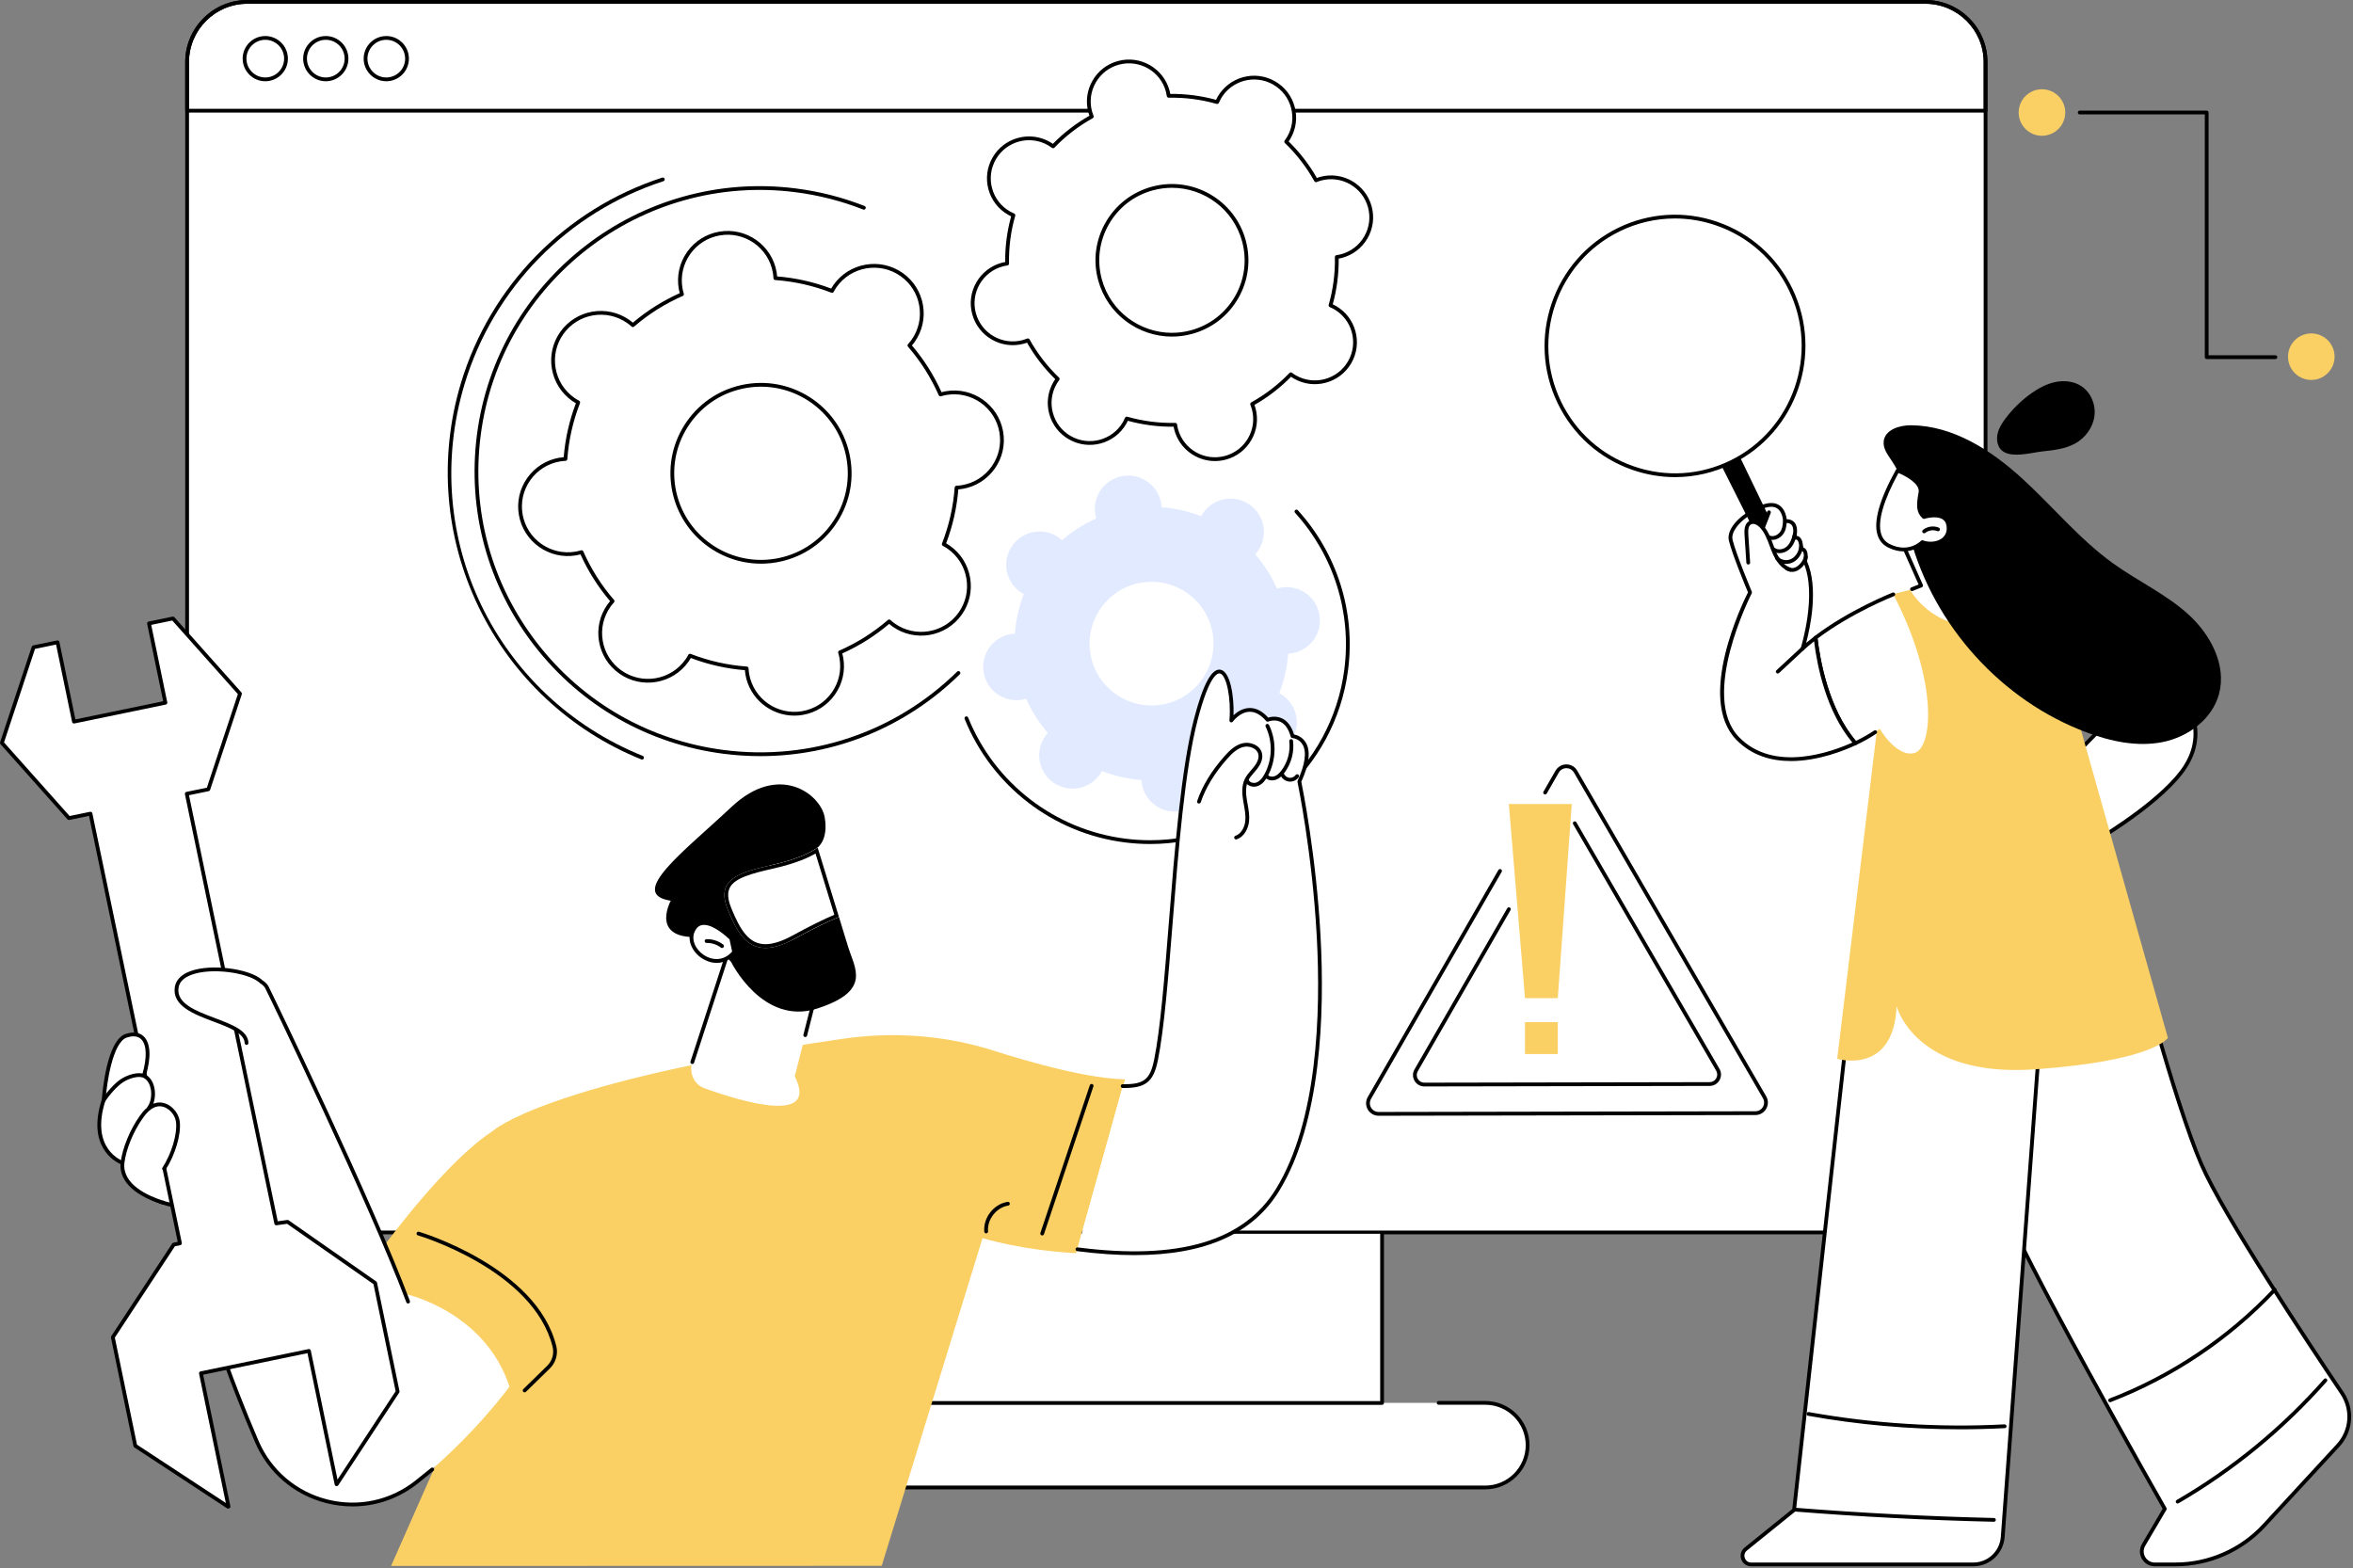 <svg width="1247" height="831" viewBox="0 0 1247 831" fill="none" xmlns="http://www.w3.org/2000/svg">
<rect x="0" y="0" width="1247" height="831" fill="#808080" stroke="none"/>
<g clip-path="url(#clip0_9674_175)">
<path d="M1020.37 1H131.067C113.446 1 99.162 15.284 99.162 32.905V621.27C99.162 638.891 113.446 653.175 131.067 653.175H1020.37C1037.99 653.175 1052.27 638.891 1052.27 621.27V32.905C1052.27 15.284 1037.99 1 1020.37 1Z" fill="white"/>
<path d="M1020.37 654.175H131.067C112.923 654.175 98.162 639.414 98.162 621.27V32.905C98.162 14.761 112.923 0 131.067 0H1020.37C1038.51 0 1053.27 14.761 1053.27 32.905V621.271C1053.27 639.415 1038.51 654.176 1020.37 654.176V654.175ZM131.067 2C114.026 2 100.162 15.864 100.162 32.905V621.271C100.162 638.312 114.026 652.176 131.067 652.176H1020.37C1037.41 652.176 1051.27 638.312 1051.27 621.271V32.905C1051.27 15.864 1037.41 2 1020.37 2H131.067Z" fill="black"/>
<path d="M1052.27 59.65H99.162C98.61 59.65 98.162 59.202 98.162 58.65V32.891C98.162 14.755 112.929 0 131.08 0H1020.35C1038.5 0 1053.27 14.755 1053.27 32.892V58.651C1053.27 59.203 1052.82 59.65 1052.27 59.65ZM100.162 57.65H1051.27V32.891C1051.27 15.857 1037.4 1.999 1020.35 1.999H131.08C114.032 1.999 100.162 15.857 100.162 32.891V57.65Z" fill="black"/>
<path d="M140.587 43.054C133.977 43.054 128.6 37.68 128.6 31.075C128.6 24.47 133.977 19.096 140.587 19.096C147.197 19.096 152.575 24.469 152.575 31.075C152.575 37.681 147.197 43.054 140.587 43.054ZM140.587 21.097C135.08 21.097 130.6 25.573 130.6 31.076C130.6 36.579 135.08 41.055 140.587 41.055C146.094 41.055 150.575 36.578 150.575 31.076C150.575 25.574 146.094 21.097 140.587 21.097Z" fill="black"/>
<path d="M172.654 43.054C166.044 43.054 160.666 37.68 160.666 31.075C160.666 24.47 166.044 19.096 172.654 19.096C179.264 19.096 184.642 24.469 184.642 31.075C184.642 37.681 179.264 43.054 172.654 43.054ZM172.654 21.097C167.147 21.097 162.666 25.573 162.666 31.076C162.666 36.579 167.147 41.055 172.654 41.055C178.161 41.055 182.642 36.578 182.642 31.076C182.642 25.574 178.162 21.097 172.654 21.097Z" fill="black"/>
<path d="M204.718 43.054C198.108 43.054 192.73 37.68 192.73 31.075C192.73 24.47 198.108 19.096 204.718 19.096C211.328 19.096 216.706 24.469 216.706 31.075C216.706 37.681 211.328 43.054 204.718 43.054ZM204.718 21.097C199.211 21.097 194.73 25.573 194.73 31.076C194.73 36.579 199.21 41.055 204.718 41.055C210.226 41.055 214.706 36.578 214.706 31.076C214.706 25.574 210.226 21.097 204.718 21.097Z" fill="black"/>
<path d="M787.138 743.484H364.294C351.903 743.484 341.857 753.52 341.857 765.901C341.857 778.282 351.902 788.318 364.294 788.318H787.138C799.529 788.318 809.575 778.281 809.575 765.901C809.575 753.521 799.53 743.484 787.138 743.484Z" fill="white"/>
<path d="M787.139 789.318H364.295C351.372 789.318 340.859 778.813 340.859 765.901C340.859 752.989 351.372 742.484 364.295 742.484H387.03C387.582 742.484 388.03 742.932 388.03 743.484C388.03 744.036 387.582 744.484 387.03 744.484H364.295C352.475 744.484 342.859 754.092 342.859 765.901C342.859 777.71 352.475 787.318 364.295 787.318H787.139C798.959 787.318 808.575 777.71 808.575 765.901C808.575 754.092 798.959 744.484 787.139 744.484H762.43C761.878 744.484 761.43 744.036 761.43 743.484C761.43 742.932 761.878 742.484 762.43 742.484H787.139C800.062 742.484 810.575 752.989 810.575 765.901C810.575 778.813 800.062 789.318 787.139 789.318Z" fill="black"/>
<path d="M732.444 653.867H418.988V743.537H732.444V653.867Z" fill="white"/>
<path d="M732.445 744.538H418.988C418.436 744.538 417.988 744.09 417.988 743.538V653.868C417.988 653.316 418.436 652.868 418.988 652.868C419.54 652.868 419.988 653.316 419.988 653.868V742.538H731.445V653.868C731.445 653.316 731.893 652.868 732.445 652.868C732.997 652.868 733.445 653.316 733.445 653.868V743.538C733.445 744.09 732.997 744.538 732.445 744.538Z" fill="black"/>
<path d="M678.809 311.413C678.091 311.537 677.399 311.714 676.719 311.917C673.777 305.236 669.883 299.136 665.224 293.76C665.7 293.235 666.158 292.687 666.578 292.094C672.208 284.133 670.306 273.124 662.328 267.505C654.35 261.886 643.319 263.784 637.688 271.744C637.268 272.337 636.904 272.951 636.567 273.575C629.931 270.994 622.867 269.376 615.575 268.848C615.539 268.141 615.475 267.43 615.351 266.714C613.691 257.111 604.545 250.669 594.923 252.324C585.301 253.979 578.846 263.106 580.505 272.709C580.629 273.425 580.806 274.116 581.01 274.795C574.316 277.73 568.203 281.615 562.817 286.264C562.291 285.789 561.741 285.332 561.146 284.913C553.168 279.294 542.137 281.192 536.506 289.152C530.875 297.113 532.778 308.122 540.756 313.741C541.351 314.16 541.966 314.523 542.591 314.859C540.005 321.481 538.384 328.531 537.855 335.808C537.146 335.843 536.434 335.908 535.717 336.031C526.095 337.687 519.639 346.813 521.299 356.416C522.959 366.019 532.105 372.461 541.727 370.805C542.445 370.682 543.137 370.504 543.817 370.301C546.758 376.981 550.652 383.082 555.312 388.458C554.836 388.983 554.378 389.531 553.958 390.124C548.328 398.085 550.23 409.094 558.208 414.713C566.186 420.332 577.217 418.434 582.848 410.474C583.268 409.881 583.632 409.267 583.969 408.643C590.605 411.224 597.668 412.842 604.961 413.37C604.997 414.078 605.061 414.788 605.185 415.504C606.845 425.107 615.991 431.549 625.613 429.893C635.235 428.237 641.691 419.111 640.031 409.508C639.907 408.792 639.73 408.101 639.526 407.422C646.22 404.487 652.333 400.602 657.719 395.953C658.245 396.428 658.795 396.885 659.39 397.304C667.368 402.923 678.399 401.025 684.03 393.065C689.66 385.104 687.758 374.095 679.78 368.476C679.185 368.057 678.57 367.694 677.945 367.358C680.532 360.736 682.152 353.687 682.681 346.409C683.39 346.374 684.102 346.309 684.819 346.186C694.441 344.53 700.897 335.404 699.237 325.801C697.577 316.198 688.431 309.756 678.809 311.412V311.413ZM615.85 373.399C597.981 376.474 580.995 364.51 577.913 346.677C574.831 328.844 586.819 311.895 604.688 308.821C622.557 305.747 639.543 317.711 642.625 335.543C645.707 353.376 633.719 370.325 615.85 373.399Z" fill="#E2EAFF"/>
<path d="M699.88 94.712C699.034 94.94 698.224 95.23 697.433 95.55C693.161 87.875 687.812 81.002 681.627 75.082C682.139 74.399 682.626 73.692 683.062 72.934C688.916 62.767 685.403 49.79 675.216 43.95C665.029 38.11 652.025 41.617 646.171 51.784C645.735 52.542 645.366 53.318 645.033 54.103C636.794 51.753 628.15 50.604 619.353 50.787C619.231 49.943 619.074 49.099 618.845 48.255C615.781 36.936 604.102 30.24 592.759 33.3C581.416 36.36 574.705 48.016 577.769 59.335C577.997 60.179 578.288 60.987 578.608 61.778C570.916 66.043 564.028 71.381 558.096 77.553C557.412 77.043 556.702 76.557 555.943 76.122C545.756 70.282 532.752 73.789 526.897 83.956C521.043 94.123 524.556 107.1 534.743 112.94C535.502 113.375 536.28 113.742 537.067 114.074C534.711 122.297 533.558 130.924 533.739 139.702C532.894 139.824 532.048 139.98 531.202 140.209C519.859 143.268 513.148 154.925 516.212 166.244C519.276 177.563 530.955 184.259 542.298 181.199C543.144 180.971 543.954 180.681 544.745 180.361C549.017 188.036 554.365 194.91 560.551 200.828C560.039 201.511 559.552 202.219 559.116 202.976C553.262 213.143 556.775 226.12 566.962 231.961C577.149 237.801 590.153 234.294 596.008 224.127C596.444 223.37 596.813 222.593 597.146 221.808C605.385 224.158 614.029 225.307 622.826 225.124C622.948 225.968 623.105 226.812 623.334 227.656C626.398 238.975 638.077 245.671 649.42 242.611C660.763 239.551 667.474 227.895 664.41 216.576C664.182 215.732 663.891 214.924 663.571 214.133C671.263 209.868 678.151 204.53 684.083 198.358C684.767 198.868 685.477 199.354 686.236 199.789C696.423 205.629 709.428 202.122 715.282 191.955C721.136 181.788 717.623 168.811 707.436 162.971C706.677 162.536 705.899 162.169 705.112 161.837C707.469 153.614 708.621 144.987 708.44 136.209C709.285 136.087 710.131 135.931 710.977 135.702C722.32 132.643 729.031 120.986 725.967 109.667C722.903 98.348 711.223 91.652 699.88 94.712ZM631.393 176.017C610.328 181.699 588.638 169.264 582.948 148.244C577.258 127.224 589.722 105.577 610.786 99.895C631.851 94.213 653.541 106.648 659.231 127.668C664.921 148.689 652.457 170.335 631.393 176.017Z" fill="white"/>
<path d="M643.873 244.349C634.057 244.349 625.047 237.816 622.367 227.917C622.217 227.364 622.088 226.776 621.974 226.138C613.773 226.228 605.61 225.175 597.708 223.004C597.436 223.591 597.16 224.127 596.873 224.626C590.753 235.254 577.113 238.935 566.463 232.829C561.301 229.869 557.604 225.08 556.054 219.343C554.506 213.613 555.285 207.624 558.248 202.478C558.534 201.982 558.858 201.476 559.23 200.944C553.372 195.226 548.354 188.728 544.297 181.606C543.685 181.832 543.119 182.013 542.557 182.164C530.7 185.364 518.449 178.337 515.245 166.505C513.693 160.772 514.472 154.779 517.436 149.63C520.4 144.481 525.196 140.793 530.94 139.244C531.493 139.094 532.082 138.965 532.724 138.851C532.636 130.662 533.692 122.526 535.868 114.639C535.279 114.368 534.743 114.093 534.244 113.807C529.082 110.848 525.385 106.058 523.835 100.321C522.287 94.591 523.066 88.602 526.029 83.456C532.148 72.829 545.789 69.149 556.439 75.253C556.937 75.539 557.446 75.863 557.979 76.235C563.71 70.388 570.223 65.379 577.36 61.329C577.136 60.722 576.951 60.149 576.801 59.595C575.249 53.863 576.028 47.869 578.992 42.72C581.956 37.572 586.752 33.883 592.496 32.334C604.353 29.134 616.604 36.161 619.808 47.994C619.958 48.547 620.087 49.134 620.2 49.773C628.405 49.693 636.564 50.736 644.466 52.906C644.739 52.317 645.014 51.782 645.3 51.285C651.42 40.657 665.06 36.976 675.71 43.082C680.872 46.042 684.569 50.831 686.119 56.568C687.667 62.298 686.888 68.287 683.925 73.433C683.639 73.929 683.315 74.435 682.943 74.967C688.802 80.686 693.82 87.185 697.876 94.305C698.486 94.081 699.061 93.896 699.616 93.746C711.471 90.546 723.725 97.572 726.928 109.406C728.48 115.138 727.702 121.132 724.737 126.281C721.773 131.429 716.977 135.118 711.233 136.667C710.678 136.817 710.089 136.946 709.449 137.06C709.537 145.252 708.481 153.388 706.305 161.272C706.894 161.543 707.431 161.818 707.928 162.104C713.091 165.064 716.787 169.853 718.337 175.59C719.885 181.32 719.106 187.309 716.143 192.455C710.023 203.083 696.382 206.761 685.733 200.658C685.235 200.372 684.727 200.048 684.193 199.676C678.462 205.523 671.949 210.532 664.812 214.582C665.036 215.188 665.22 215.761 665.371 216.315C666.923 222.048 666.144 228.041 663.18 233.19C660.216 238.339 655.42 242.027 649.676 243.577C647.738 244.1 645.788 244.349 643.87 244.349H643.873ZM622.826 224.124C623.322 224.124 623.744 224.488 623.815 224.981C623.946 225.887 624.104 226.677 624.298 227.394C627.213 238.164 638.367 244.557 649.159 241.645C654.387 240.235 658.752 236.877 661.451 232.191C664.149 227.505 664.857 222.052 663.445 216.836C663.25 216.116 662.988 215.355 662.644 214.508C662.454 214.04 662.644 213.503 663.086 213.257C670.601 209.091 677.423 203.844 683.362 197.663C683.712 197.299 684.277 197.253 684.681 197.555C685.417 198.104 686.088 198.551 686.733 198.92C696.426 204.478 708.845 201.128 714.415 191.454C717.111 186.772 717.82 181.322 716.412 176.109C715.001 170.888 711.637 166.53 706.939 163.837C706.294 163.467 705.568 163.113 704.723 162.756C704.257 162.559 704.012 162.045 704.151 161.559C706.511 153.327 707.618 144.805 707.44 136.227C707.43 135.722 707.797 135.288 708.297 135.217C709.205 135.086 709.997 134.929 710.716 134.735C715.944 133.325 720.31 129.967 723.008 125.281C725.706 120.596 726.414 115.142 725.002 109.927C722.087 99.157 710.936 92.767 700.141 95.676C699.421 95.871 698.658 96.132 697.808 96.476C697.34 96.665 696.806 96.476 696.56 96.035C692.386 88.538 687.13 81.731 680.937 75.804C680.571 75.454 680.525 74.887 680.828 74.482C681.379 73.747 681.827 73.077 682.197 72.435C684.893 67.753 685.602 62.303 684.194 57.09C682.783 51.869 679.419 47.511 674.721 44.818C665.027 39.26 652.609 42.61 647.039 52.283C646.668 52.927 646.314 53.65 645.955 54.494C645.757 54.957 645.247 55.205 644.76 55.064C636.51 52.711 627.978 51.609 619.375 51.787C618.892 51.771 618.436 51.43 618.365 50.93C618.234 50.023 618.076 49.233 617.882 48.517C614.967 37.747 603.818 31.356 593.021 34.265C587.793 35.675 583.428 39.033 580.729 43.719C578.031 48.405 577.323 53.858 578.735 59.073C578.93 59.792 579.192 60.553 579.536 61.4C579.726 61.869 579.536 62.406 579.094 62.651C571.579 66.818 564.757 72.065 558.818 78.245C558.468 78.609 557.904 78.655 557.499 78.353C556.765 77.805 556.094 77.359 555.447 76.988C545.753 71.43 533.335 74.78 527.765 84.454C525.069 89.136 524.36 94.586 525.769 99.8C527.18 105.02 530.544 109.379 535.242 112.072C535.888 112.443 536.613 112.796 537.457 113.152C537.923 113.349 538.169 113.862 538.03 114.349C535.67 122.584 534.563 131.107 534.741 139.681C534.751 140.186 534.383 140.62 533.883 140.691C532.959 140.824 532.19 140.977 531.464 141.173C526.235 142.583 521.87 145.941 519.172 150.627C516.474 155.312 515.766 160.765 517.178 165.981C520.093 176.75 531.245 183.144 542.039 180.232C542.764 180.036 543.505 179.782 544.373 179.433C544.84 179.244 545.375 179.433 545.621 179.874C549.796 187.373 555.052 194.18 561.244 200.105C561.61 200.455 561.656 201.022 561.353 201.427C560.802 202.162 560.354 202.832 559.984 203.474C557.288 208.156 556.579 213.606 557.987 218.819C559.398 224.04 562.762 228.398 567.46 231.092C577.153 236.649 589.571 233.3 595.142 223.626C595.515 222.979 595.87 222.255 596.226 221.416C596.424 220.952 596.937 220.705 597.421 220.845C605.671 223.199 614.222 224.303 622.806 224.123H622.827L622.826 224.124ZM621.093 178.387C603.241 178.387 586.855 166.506 581.982 148.504C579.16 138.079 580.575 127.181 585.967 117.818C591.358 108.455 600.08 101.747 610.526 98.929C632.088 93.113 654.371 105.887 660.196 127.406C663.018 137.831 661.603 148.729 656.211 158.093C650.82 167.456 642.098 174.164 631.652 176.982C628.128 177.933 624.581 178.387 621.093 178.387ZM621.085 99.524C617.767 99.524 614.399 99.955 611.045 100.859C601.115 103.538 592.824 109.914 587.699 118.815C582.574 127.715 581.229 138.073 583.911 147.981C588.542 165.09 604.123 176.384 621.091 176.386C624.409 176.386 627.777 175.955 631.13 175.051C641.06 172.372 649.351 165.996 654.476 157.095C659.601 148.195 660.946 137.837 658.264 127.929C653.633 110.82 638.052 99.525 621.084 99.525L621.085 99.524Z" fill="black"/>
<path d="M501.397 208.331C500.37 208.508 499.379 208.762 498.406 209.053C494.196 199.492 488.623 190.761 481.955 183.068C482.637 182.316 483.292 181.532 483.893 180.683C491.951 169.29 489.228 153.534 477.81 145.492C466.393 137.45 450.604 140.166 442.546 151.559C441.945 152.408 441.423 153.287 440.942 154.179C431.445 150.485 421.336 148.17 410.898 147.414C410.847 146.401 410.754 145.384 410.577 144.359C408.202 130.616 395.112 121.396 381.341 123.765C367.57 126.134 358.331 139.196 360.707 152.939C360.884 153.963 361.138 154.953 361.43 155.924C351.849 160.124 343.101 165.684 335.393 172.338C334.64 171.658 333.853 171.004 333.002 170.405C321.584 162.363 305.796 165.079 297.738 176.472C289.68 187.865 292.403 203.621 303.821 211.663C304.672 212.262 305.552 212.782 306.447 213.263C302.746 222.74 300.426 232.829 299.669 243.245C298.655 243.296 297.636 243.388 296.608 243.565C282.837 245.934 273.598 258.996 275.974 272.739C278.349 286.482 291.439 295.702 305.21 293.333C306.237 293.156 307.229 292.902 308.201 292.611C312.411 302.172 317.983 310.903 324.653 318.596C323.971 319.348 323.316 320.132 322.715 320.981C314.657 332.374 317.38 348.13 328.798 356.172C340.215 364.214 356.004 361.498 364.062 350.105C364.663 349.256 365.185 348.377 365.666 347.485C375.163 351.179 385.272 353.494 395.71 354.25C395.761 355.263 395.854 356.28 396.031 357.305C398.406 371.048 411.496 380.268 425.267 377.899C439.038 375.53 448.277 362.468 445.901 348.725C445.724 347.701 445.47 346.711 445.178 345.74C454.759 341.54 463.507 335.98 471.215 329.326C471.968 330.006 472.755 330.66 473.606 331.259C485.023 339.301 500.811 336.585 508.87 325.192C516.928 313.799 514.205 298.043 502.787 290.001C501.936 289.402 501.055 288.882 500.161 288.401C503.863 278.924 506.182 268.835 506.939 258.419C507.953 258.368 508.972 258.276 509.999 258.099C523.77 255.73 533.009 242.668 530.633 228.925C528.258 215.182 515.168 205.962 501.397 208.331ZM411.291 297.044C385.717 301.444 361.408 284.322 356.997 258.8C352.586 233.278 369.743 209.021 395.317 204.621C420.891 200.221 445.2 217.343 449.611 242.865C454.022 268.387 436.866 292.644 411.291 297.044Z" fill="white"/>
<path d="M420.954 379.268C408.395 379.269 397.251 370.238 395.046 357.475C394.923 356.763 394.831 356.006 394.767 355.181C384.943 354.387 375.314 352.219 366.119 348.73C365.709 349.444 365.3 350.088 364.88 350.683C356.516 362.507 340.071 365.337 328.224 356.99C322.48 352.945 318.66 346.908 317.468 339.994C316.277 333.087 317.851 326.13 321.901 320.404C322.319 319.813 322.79 319.214 323.329 318.588C316.955 311.111 311.683 302.783 307.643 293.812C306.84 294.03 306.095 294.197 305.382 294.319C291.093 296.777 277.456 287.174 274.991 272.91C273.797 265.999 275.37 259.039 279.422 253.31C283.474 247.582 289.518 243.771 296.441 242.58C297.164 242.456 297.91 242.365 298.741 242.302C299.535 232.503 301.707 222.896 305.202 213.717C304.482 213.305 303.837 212.898 303.247 212.482C297.503 208.437 293.683 202.401 292.491 195.486C291.3 188.579 292.874 181.622 296.924 175.896C305.287 164.072 321.73 161.242 333.579 169.589C334.172 170.006 334.774 170.477 335.403 171.015C342.897 164.654 351.242 159.393 360.23 155.363C360.013 154.566 359.846 153.822 359.723 153.11C358.529 146.199 360.102 139.239 364.154 133.51C368.205 127.782 374.249 123.971 381.173 122.781C395.469 120.319 409.098 129.926 411.564 144.19C411.687 144.902 411.779 145.658 411.843 146.484C421.667 147.278 431.296 149.446 440.491 152.936C440.904 152.218 441.312 151.574 441.73 150.982C450.093 139.158 466.538 136.328 478.386 144.675C484.13 148.721 487.95 154.757 489.142 161.671C490.333 168.578 488.759 175.535 484.709 181.261C484.29 181.853 483.819 182.452 483.282 183.077C489.657 190.558 494.928 198.885 498.967 207.853C499.767 207.636 500.512 207.469 501.228 207.346C515.525 204.88 529.154 214.491 531.619 228.755C532.813 235.665 531.24 242.626 527.188 248.355C523.137 254.083 517.093 257.894 510.169 259.085C509.456 259.208 508.698 259.299 507.87 259.363C507.075 269.164 504.903 278.773 501.408 287.948C502.128 288.36 502.773 288.767 503.364 289.183C509.108 293.229 512.928 299.265 514.12 306.179C515.311 313.086 513.737 320.043 509.687 325.769C501.324 337.593 484.879 340.421 473.031 332.076C472.438 331.659 471.837 331.188 471.207 330.649C463.714 337.009 455.37 342.27 446.38 346.301C446.597 347.098 446.764 347.842 446.887 348.554C448.081 355.465 446.508 362.425 442.456 368.154C438.405 373.882 432.361 377.693 425.437 378.883C423.932 379.142 422.433 379.267 420.955 379.267L420.954 379.268ZM365.666 346.485C365.787 346.485 365.909 346.507 366.028 346.553C375.553 350.259 385.564 352.513 395.781 353.253C396.285 353.29 396.682 353.696 396.707 354.2C396.762 355.297 396.863 356.257 397.015 357.135C399.293 370.313 411.887 379.183 425.096 376.913C431.493 375.812 437.078 372.291 440.821 366.999C444.564 361.707 446.017 355.277 444.914 348.895C444.762 348.015 444.534 347.077 444.219 346.028C444.074 345.544 444.312 345.027 444.775 344.824C454.153 340.712 462.829 335.243 470.56 328.569C470.941 328.239 471.509 328.245 471.883 328.584C472.698 329.32 473.449 329.928 474.179 330.442C485.13 338.154 500.323 335.54 508.051 324.614C511.792 319.325 513.246 312.899 512.146 306.519C511.044 300.132 507.516 294.556 502.209 290.818C501.48 290.305 500.655 289.803 499.685 289.282C499.24 289.043 499.042 288.509 499.227 288.037C502.94 278.531 505.199 268.542 505.939 258.347C505.976 257.843 506.382 257.446 506.886 257.421C508.002 257.365 508.936 257.268 509.827 257.114C516.225 256.013 521.809 252.492 525.552 247.2C529.295 241.908 530.749 235.479 529.645 229.096C527.368 215.918 514.769 207.048 501.563 209.317C500.681 209.469 499.741 209.696 498.69 210.011C498.205 210.153 497.691 209.918 497.488 209.456C493.368 200.1 487.886 191.442 481.195 183.723C480.864 183.341 480.87 182.771 481.211 182.396C481.946 181.586 482.555 180.837 483.072 180.106C486.813 174.817 488.267 168.391 487.167 162.011C486.066 155.624 482.537 150.048 477.231 146.31C466.281 138.598 451.087 141.212 443.359 152.137C442.844 152.865 442.34 153.689 441.818 154.655C441.579 155.098 441.048 155.295 440.575 155.112C431.05 151.406 421.039 149.152 410.822 148.412C410.318 148.375 409.921 147.969 409.896 147.465C409.841 146.368 409.74 145.408 409.588 144.531C407.31 131.353 394.71 122.482 381.507 124.752C375.11 125.853 369.525 129.373 365.782 134.665C362.039 139.957 360.585 146.387 361.689 152.77C361.841 153.649 362.069 154.587 362.384 155.638C362.529 156.122 362.291 156.639 361.828 156.842C352.451 160.953 343.776 166.422 336.043 173.097C335.661 173.426 335.093 173.421 334.72 173.082C333.906 172.347 333.155 171.74 332.423 171.225C321.474 163.512 306.278 166.125 298.552 177.052C294.811 182.34 293.357 188.767 294.457 195.147C295.559 201.534 299.087 207.11 304.394 210.848C305.122 211.36 305.947 211.863 306.917 212.384C307.363 212.623 307.559 213.157 307.375 213.629C303.662 223.138 301.403 233.128 300.663 243.319C300.626 243.823 300.22 244.22 299.715 244.245C298.597 244.301 297.663 244.398 296.774 244.551C290.377 245.652 284.792 249.173 281.049 254.465C277.306 259.757 275.852 266.187 276.956 272.57C279.234 285.748 291.83 294.622 305.038 292.349C305.927 292.196 306.84 291.975 307.912 291.655C308.399 291.513 308.911 291.748 309.114 292.21C313.235 301.569 318.716 310.227 325.406 317.942C325.738 318.325 325.731 318.895 325.391 319.27C324.654 320.082 324.045 320.831 323.529 321.56C319.788 326.849 318.334 333.275 319.435 339.655C320.536 346.042 324.065 351.618 329.371 355.356C340.32 363.068 355.515 360.454 363.243 349.529C363.762 348.796 364.265 347.972 364.782 347.012C364.961 346.68 365.305 346.487 365.663 346.487L365.666 346.485ZM403.284 298.73C380.369 298.73 360.036 282.253 356.012 258.969C353.833 246.362 356.704 233.663 364.096 223.212C371.488 212.761 382.515 205.808 395.147 203.635C421.22 199.145 446.098 216.67 450.596 242.694C452.775 255.301 449.904 268 442.512 278.452C435.12 288.903 424.093 295.855 411.461 298.029C408.715 298.502 405.98 298.73 403.284 298.73ZM403.324 204.935C400.737 204.935 398.12 205.154 395.486 205.607C383.381 207.69 372.813 214.353 365.729 224.368C358.646 234.383 355.895 246.55 357.983 258.63C362.294 283.569 386.135 300.357 411.123 296.06C423.228 293.977 433.796 287.314 440.88 277.299C447.964 267.284 450.715 255.116 448.627 243.037C444.771 220.727 425.282 204.936 403.326 204.936L403.324 204.935Z" fill="black"/>
<path d="M402.965 400.729C396.511 400.729 390.015 400.318 383.504 399.486C343.458 394.369 307.802 373.977 283.107 342.065C258.411 310.153 247.63 270.541 252.752 230.527C263.324 147.926 339.177 89.314 421.85 99.882C434.348 101.479 446.574 104.606 458.187 109.177C458.701 109.38 458.954 109.96 458.752 110.474C458.55 110.988 457.969 111.241 457.455 111.038C445.996 106.527 433.931 103.441 421.596 101.865C340.034 91.446 265.168 149.273 254.736 230.781C249.683 270.265 260.32 309.351 284.689 340.84C309.058 372.33 344.242 392.453 383.759 397.502C429.383 403.331 474.401 388.183 507.26 355.939C507.654 355.552 508.287 355.558 508.674 355.953C509.061 356.347 509.055 356.98 508.66 357.367C480.05 385.442 442.344 400.729 402.965 400.729Z" fill="black"/>
<path d="M340.272 402.547C340.148 402.547 340.021 402.523 339.898 402.474C302.1 387.218 271.475 358.536 253.664 321.711C235.741 284.655 232.401 242.525 244.261 203.08C259.762 151.522 299.65 110.791 350.958 94.127C351.485 93.958 352.048 94.245 352.218 94.769C352.388 95.294 352.101 95.858 351.576 96.029C300.89 112.491 261.489 152.725 246.176 203.656C221.897 284.406 262.511 369.082 340.647 400.619C341.159 400.826 341.406 401.409 341.2 401.921C341.043 402.31 340.668 402.547 340.272 402.547Z" fill="black"/>
<path d="M609.517 447.303C605.058 447.303 600.551 447.021 596.014 446.441C558.057 441.592 525.569 416.531 511.229 381.039C511.022 380.527 511.27 379.944 511.782 379.737C512.295 379.531 512.877 379.778 513.084 380.29C527.153 415.112 559.027 439.699 596.268 444.457C600.716 445.025 605.145 445.302 609.516 445.303C660.969 445.307 705.763 407.001 712.458 354.689C716.319 324.523 706.791 294.294 686.318 271.753C685.946 271.344 685.977 270.712 686.386 270.34C686.796 269.969 687.429 270 687.799 270.408C708.667 293.384 718.378 324.195 714.442 354.942C707.618 408.258 661.957 447.301 609.518 447.302L609.517 447.303Z" fill="black"/>
<path d="M930.29 589.945L730.618 590.315C726.289 590.323 723.575 585.641 725.734 581.888L825.249 408.924C827.407 405.174 832.814 405.164 834.985 408.906L935.142 581.5C937.315 585.244 934.62 589.937 930.29 589.945Z" fill="white"/>
<path d="M906.039 574.509L754.869 574.789C750.997 574.796 748.569 570.608 750.5 567.251L825.842 436.302C827.772 432.948 832.609 432.939 834.551 436.286L910.379 566.955C912.323 570.304 909.912 574.501 906.039 574.509Z" fill="white"/>
<path d="M730.608 591.315C728.217 591.315 726.075 590.082 724.876 588.013C723.676 585.943 723.672 583.469 724.865 581.395L794.094 461.07C794.37 460.591 794.981 460.427 795.459 460.702C795.938 460.977 796.103 461.589 795.827 462.067L726.598 582.392C725.765 583.839 725.768 585.566 726.606 587.01C727.443 588.453 728.939 589.315 730.607 589.315H730.616L930.288 588.945C931.961 588.942 933.458 588.074 934.291 586.625C935.123 585.178 935.119 583.452 934.281 582.008L834.124 409.414C833.287 407.972 831.792 407.111 830.123 407.111H830.114C828.442 407.114 826.946 407.98 826.112 409.428L819.717 420.544C819.443 421.023 818.832 421.188 818.352 420.912C817.873 420.637 817.708 420.025 817.984 419.547L824.379 408.431C825.573 406.356 827.715 405.115 830.11 405.111H830.123C832.513 405.111 834.654 406.343 835.853 408.41L936.01 581.004C937.211 583.073 937.216 585.547 936.024 587.621C934.831 589.698 932.688 590.941 930.291 590.945L730.619 591.315H730.606H730.608Z" fill="black"/>
<path d="M754.86 575.79C752.683 575.79 750.733 574.667 749.642 572.784C748.55 570.9 748.546 568.647 749.632 566.759L798.773 481.349C799.049 480.87 799.66 480.706 800.138 480.981C800.617 481.256 800.782 481.868 800.506 482.346L751.365 567.756C750.639 569.018 750.642 570.522 751.372 571.781C752.101 573.04 753.405 573.79 754.86 573.79H754.868L906.038 573.51C907.497 573.507 908.801 572.752 909.527 571.488C910.252 570.226 910.249 568.722 909.519 567.463L833.691 436.794C833.414 436.316 833.576 435.704 834.054 435.427C834.531 435.149 835.143 435.311 835.421 435.79L911.249 566.459C912.343 568.343 912.347 570.596 911.262 572.484C910.176 574.375 908.224 575.506 906.043 575.509L754.873 575.789H754.861L754.86 575.79Z" fill="black"/>
<path d="M825.573 529.006L808.195 529.007L799.639 426.122L832.976 426.12L825.573 529.006Z" fill="#FAD065"/>
<path d="M825.573 541.703H808.195V558.616H825.573V541.703Z" fill="#FAD065"/>
<path d="M522.864 555.687C498.082 548.406 471.966 546.833 446.406 550.56C288.545 573.575 261.125 599.395 261.125 599.395C230.813 619.352 192.258 675.817 192.258 675.817L254.184 723.731L207.241 829.915L467.278 829.844L520.697 656.193C520.697 656.193 541.697 662.674 570.271 664.14L596.218 572.045C570.271 571.383 529.836 557.736 522.864 555.687Z" fill="#FAD065"/>
<path d="M552.32 654.753C552.215 654.753 552.108 654.736 552.003 654.701C551.479 654.526 551.197 653.959 551.372 653.435L577.565 575.142C577.74 574.619 578.307 574.338 578.831 574.511C579.354 574.686 579.637 575.253 579.462 575.777L553.269 654.069C553.129 654.488 552.739 654.752 552.321 654.752L552.32 654.753Z" fill="black"/>
<path d="M522.633 653.641C522.12 653.641 521.683 653.248 521.638 652.728C520.992 645.318 526.661 638.094 534.016 636.951C534.555 636.868 535.073 637.24 535.158 637.786C535.243 638.331 534.869 638.843 534.323 638.928C528.079 639.898 523.083 646.266 523.631 652.555C523.679 653.105 523.272 653.59 522.722 653.638C522.692 653.641 522.663 653.642 522.634 653.642L522.633 653.641Z" fill="black"/>
<path d="M278.026 737.91C277.766 737.91 277.506 737.809 277.311 737.609C276.925 737.214 276.933 736.581 277.328 736.195L289.999 723.817C292.649 721.228 293.751 717.415 292.876 713.864C282.796 673.017 222.085 654.891 221.472 654.713C220.942 654.559 220.637 654.003 220.792 653.473C220.946 652.943 221.503 652.637 222.032 652.793C222.655 652.975 284.466 671.432 294.818 713.385C295.863 717.62 294.552 722.165 291.397 725.247L278.727 737.625C278.533 737.815 278.28 737.91 278.028 737.91H278.026Z" fill="black"/>
<path d="M571.016 662.092C629.555 669.599 661.288 656.431 677.138 630.501C719.717 560.838 688.594 414.211 688.594 414.211C699.253 391.062 684.987 390.149 684.987 390.149C681.458 377.331 671.783 381.474 671.783 381.474C661.448 369.446 652.558 381.843 652.558 381.843C654.238 361.812 645.697 335.424 633.761 381.194C621.825 426.964 620.388 523.359 612.661 561.674C610.375 573.006 606.548 575.765 594.965 575.608L571.017 662.093L571.016 662.092Z" fill="white"/>
<path d="M601.249 665.181C591.896 665.181 581.785 664.481 570.891 663.083C570.343 663.013 569.956 662.512 570.026 661.964C570.096 661.416 570.6 661.026 571.145 661.099C624.883 667.989 659.274 657.81 676.287 629.978C698.148 594.211 700.072 537.534 697.836 496.285C695.41 451.516 687.694 414.783 687.617 414.417C687.572 414.206 687.596 413.987 687.687 413.791C691.698 405.08 692.601 398.436 690.3 394.577C688.408 391.404 684.958 391.148 684.924 391.146C684.499 391.119 684.137 390.825 684.024 390.414C682.92 386.403 681.099 383.762 678.611 382.564C675.43 381.032 672.21 382.378 672.178 382.393C671.776 382.563 671.31 382.456 671.026 382.125C668.119 378.742 665.091 377.095 662.028 377.229C656.995 377.45 653.406 382.375 653.371 382.424C653.109 382.79 652.635 382.934 652.213 382.78C651.791 382.624 651.525 382.206 651.562 381.758C652.544 370.044 649.957 357.495 646.434 356.892C645.236 356.688 640.879 357.861 634.729 381.444C627.935 407.497 624.492 450.781 621.455 488.969C619.148 517.977 616.969 545.375 613.643 561.868C611.304 573.463 607.116 576.76 594.953 576.605C594.401 576.598 593.959 576.144 593.967 575.591C593.974 575.039 594.399 574.58 594.981 574.605C606.245 574.756 609.523 572.18 611.683 561.473C614.986 545.097 617.16 517.757 619.463 488.811C622.507 450.54 625.957 407.163 632.795 380.939C637.568 362.638 642.16 354.13 646.772 354.92C652.012 355.816 654.063 368.882 653.721 379.074C655.497 377.412 658.371 375.386 661.942 375.23C665.47 375.067 668.893 376.782 672.091 380.307C673.418 379.905 676.431 379.293 679.48 380.761C682.37 382.153 684.484 385.007 685.771 389.249C687.143 389.509 690.154 390.422 692.02 393.552C694.684 398.018 693.883 405.007 689.643 414.326C690.414 418.076 697.522 453.498 699.835 496.175C702.086 537.707 700.124 594.814 677.995 631.019C664.014 653.893 638.772 665.178 601.251 665.178L601.249 665.181Z" fill="black"/>
<path d="M655.07 444.873C654.656 444.873 654.269 444.614 654.125 444.201C653.944 443.679 654.22 443.11 654.742 442.928C658.13 441.751 659.673 437.951 659.964 435.054C660.247 432.245 659.745 429.461 659.214 426.513C659.081 425.775 658.948 425.037 658.828 424.3C658.278 420.917 657.882 416.553 659.709 412.799C660.576 411.018 661.858 409.541 663.098 408.113C663.643 407.485 664.207 406.836 664.714 406.182C666.024 404.493 667.455 401.974 666.828 399.567C666.03 396.505 661.981 395.093 658.895 395.877C655.53 396.731 652.831 399.37 650.415 402.093C643.714 409.646 638.981 417.416 636.348 425.188C636.17 425.711 635.604 425.992 635.08 425.815C634.557 425.638 634.276 425.07 634.454 424.547C637.174 416.521 642.041 408.52 648.919 400.767C651.546 397.805 654.514 394.928 658.403 393.94C662.406 392.926 667.646 394.778 668.763 399.064C669.595 402.258 667.88 405.365 666.294 407.409C665.753 408.106 665.171 408.777 664.608 409.425C663.4 410.817 662.258 412.131 661.507 413.675C659.926 416.923 660.3 420.888 660.802 423.98C660.92 424.706 661.051 425.433 661.182 426.16C661.714 429.114 662.264 432.168 661.954 435.256C661.603 438.739 659.676 443.333 655.398 444.819C655.29 444.857 655.179 444.875 655.07 444.875V444.873Z" fill="black"/>
<path d="M664.583 416.92C662.707 416.92 660.815 416.069 659.99 414.276C659.759 413.774 659.979 413.18 660.481 412.949C660.983 412.72 661.577 412.938 661.808 413.44C662.466 414.872 664.61 415.248 666.086 414.631C667.52 414.03 668.762 412.725 669.997 410.523C674.326 402.8 674.611 393.057 670.743 385.095C670.502 384.599 670.709 384 671.205 383.759C671.703 383.518 672.301 383.725 672.541 384.221C676.691 392.763 676.385 403.216 671.742 411.5C670.821 413.144 669.312 415.448 666.859 416.476C666.157 416.77 665.372 416.921 664.584 416.921L664.583 416.92Z" fill="black"/>
<path d="M674.171 413.597C672.662 413.597 671.235 413.012 670.34 411.941C669.986 411.517 670.043 410.886 670.466 410.532C670.889 410.178 671.521 410.234 671.875 410.659C672.732 411.685 674.368 411.783 675.544 411.35C676.739 410.909 677.853 409.974 679.05 408.407C682.41 404.009 683.945 398.338 683.262 392.848C683.194 392.3 683.583 391.8 684.131 391.732C684.674 391.663 685.179 392.052 685.247 392.601C685.994 398.607 684.315 404.81 680.64 409.621C679.203 411.503 677.804 412.649 676.237 413.226C675.559 413.477 674.857 413.597 674.171 413.597Z" fill="black"/>
<path d="M683.681 414.245C683.428 414.245 683.175 414.228 682.923 414.19C680.903 413.895 679.109 412.398 678.457 410.464C678.281 409.94 678.562 409.374 679.085 409.197C679.608 409.02 680.176 409.302 680.352 409.825C680.769 411.063 681.918 412.021 683.211 412.211C684.504 412.397 685.88 411.81 686.635 410.744C686.953 410.293 687.578 410.186 688.029 410.505C688.48 410.824 688.587 411.448 688.268 411.899C687.236 413.357 685.461 414.244 683.68 414.244L683.681 414.245Z" fill="black"/>
<path d="M270.004 734.88C270.004 734.88 250.555 761.749 220.829 785.407C192.459 807.985 150.379 797.266 136.086 763.959C121.43 729.805 104.992 685.09 96.233 639.896C96.233 639.896 67.843 635.331 70.913 615.847C70.913 615.847 44.441 608.166 54.814 581.441C54.814 581.441 58.471 548.862 68.834 548.414C79.196 547.966 81.553 552.755 76.046 568.05C76.046 568.05 90.487 576.812 106.201 572.141C111.062 570.696 114.527 566.405 115.122 561.373C115.806 555.59 116.494 547.883 115.809 544.504C114.643 538.752 93.682 536.822 95.911 522.559C98.141 508.296 137.033 514.662 141.424 523.227C145.815 531.792 199.285 645.559 215.1 685.83C215.1 685.83 256.975 694.931 270.004 734.88Z" fill="white"/>
<path d="M186.841 798.357C182.251 798.357 177.62 797.789 173.03 796.633C155.922 792.326 142.122 780.561 135.167 764.353C122.007 733.684 104.433 687.351 95.251 640.423C92.013 640.024 79.43 638.003 73.32 630.18C70.663 626.779 69.6 622.738 70.151 618.158C66.067 616.236 46.608 605.584 56.038 581.028C56.184 577.242 57.578 551.053 68.37 550.586C73.671 550.356 77.069 550.674 78.763 552.978C80.528 555.379 80.118 559.507 77.273 567.587C80.32 569.208 92.754 575.096 105.917 571.182C110.349 569.865 113.573 565.968 114.13 561.255C115.093 553.107 115.342 547.228 114.83 544.702C114.498 543.065 111.446 541.487 108.215 539.816C101.962 536.583 93.4 532.155 94.924 522.404C95.647 517.787 99.755 514.748 106.808 513.614C119.848 511.52 139.092 516.482 142.314 522.77C145.099 528.202 197.755 637.522 217.214 689.467C217.408 689.984 217.146 690.56 216.628 690.754C216.114 690.948 215.534 690.686 215.34 690.168C195.909 638.297 143.316 529.108 140.534 523.682C137.958 518.658 119.918 513.533 107.124 515.588C102.86 516.273 97.626 518.065 96.898 522.711C95.597 531.038 102.787 534.756 109.131 538.037C112.959 540.017 116.265 541.726 116.787 544.303C117.496 547.8 116.812 555.578 116.114 561.488C115.463 566.995 111.683 571.553 106.484 573.097C90.532 577.839 76.132 569.27 75.526 568.903C75.12 568.656 74.944 568.157 75.105 567.709C77.835 560.127 78.465 555.949 77.15 554.161C75.989 552.583 72.963 552.39 68.454 552.582C60.715 552.917 58.304 573.4 58.029 581.265C58.026 581.377 58.002 581.487 57.962 581.592C48.065 607.094 70.642 616.241 71.608 616.617C72.046 616.788 72.305 617.24 72.233 617.704C71.552 622.027 72.447 625.808 74.891 628.942C81.249 637.088 96.031 638.498 96.18 638.511C96.624 638.551 96.987 638.879 97.073 639.317C106.181 686.319 123.815 732.824 137.004 763.562C143.711 779.192 157.02 790.538 173.518 794.692C189.95 798.828 206.967 795.158 220.206 784.622C223.01 782.39 225.761 780.173 228.444 777.988C228.872 777.64 229.503 777.704 229.852 778.132C230.201 778.56 230.135 779.19 229.707 779.539C227.018 781.729 224.261 783.951 221.451 786.187C211.419 794.172 199.291 798.355 186.841 798.355V798.357Z" fill="black"/>
<path d="M111.608 616.848C111.514 616.848 111.419 616.834 111.324 616.806L88.926 610.182C88.656 610.102 88.431 609.911 88.309 609.657C88.187 609.403 88.177 609.109 88.284 608.847C90.118 604.334 92.197 599.219 91.557 594.131C90.979 589.534 87.083 584.706 82.379 585.095C78.84 585.4 75.995 588.48 74.162 590.77C69.136 597.052 65.377 604.478 63.292 612.247C63.149 612.78 62.6 613.098 62.067 612.954C61.534 612.811 61.217 612.262 61.361 611.729C63.517 603.696 67.404 596.017 72.601 589.522C74.663 586.944 77.903 583.474 82.207 583.103C88.115 582.589 92.835 588.265 93.541 593.882C94.193 599.072 92.289 604.261 90.551 608.577L111.892 614.888C112.421 615.045 112.724 615.601 112.567 616.131C112.438 616.566 112.039 616.847 111.608 616.848Z" fill="black"/>
<path d="M77.591 586.486C77.487 586.486 77.382 586.469 77.278 586.435C76.754 586.262 76.469 585.696 76.642 585.172C77.68 582.03 78.042 579.511 77.783 577.243C77.467 574.477 76.11 572.08 74.151 570.831C71.021 568.835 67.001 569.883 64.509 571.386C61.407 573.258 59.111 576.23 56.891 579.104C56.553 579.542 55.925 579.622 55.488 579.284C55.051 578.947 54.97 578.318 55.308 577.881C57.532 575.002 60.052 571.739 63.475 569.673C67.402 567.305 72.014 567.097 75.225 569.145C77.687 570.715 79.386 573.657 79.769 577.017C80.062 579.582 79.672 582.373 78.541 585.799C78.402 586.219 78.011 586.486 77.591 586.486Z" fill="black"/>
<path d="M127.004 605.16C126.634 605.16 126.279 604.955 126.106 604.601C120.566 593.334 121.595 579.377 128.726 569.042C129.04 568.588 129.663 568.474 130.117 568.787C130.572 569.101 130.686 569.723 130.372 570.178C123.749 579.776 122.755 593.255 127.9 603.718C128.144 604.214 127.94 604.813 127.444 605.057C127.302 605.127 127.152 605.16 127.004 605.16Z" fill="black"/>
<path d="M152.397 647.543L146.396 648.369L98.975 420.667L110.404 418.306L127.191 367.632L91.664 327.769L78.96 330.394L87.66 372.425L39.191 382.441L30.491 340.41L17.788 343.035L1 393.709L36.528 433.572L47.956 431.211L95.376 658.912L92.091 659.591L59.791 708.695L71.702 766.237L120.846 798.511L121.105 798.457L106.477 727.785L163.725 715.955L178.353 786.627L178.436 786.61L210.736 737.506L198.825 679.964L152.397 647.543Z" fill="white"/>
<path d="M120.847 799.511C120.654 799.511 120.462 799.455 120.298 799.347L71.153 767.074C70.93 766.928 70.776 766.7 70.722 766.441L58.812 708.899C58.758 708.639 58.809 708.369 58.956 708.147L91.255 659.043C91.401 658.821 91.629 658.667 91.888 658.613L94.192 658.137L47.179 432.394L36.73 434.554C36.379 434.623 36.017 434.506 35.781 434.24L0.254 394.375C0.016 394.108 -0.061 393.734 0.051 393.395L16.838 342.721C16.951 342.382 17.235 342.128 17.585 342.056L30.29 339.431C30.828 339.316 31.358 339.667 31.471 340.208L39.968 381.259L86.478 371.648L77.981 330.597C77.927 330.337 77.98 330.067 78.126 329.845C78.272 329.623 78.499 329.469 78.758 329.415L91.462 326.79C91.808 326.718 92.171 326.838 92.41 327.104L127.939 366.967C128.177 367.234 128.254 367.608 128.142 367.947L111.354 418.621C111.242 418.96 110.957 419.214 110.607 419.286L100.159 421.445L147.185 647.252L152.261 646.553C152.512 646.517 152.764 646.58 152.97 646.724L199.399 679.145C199.608 679.291 199.753 679.512 199.805 679.762L211.716 737.304C211.77 737.564 211.718 737.834 211.572 738.056L179.272 787.16C179.127 787.382 178.899 787.536 178.639 787.59C178.379 787.644 178.068 787.6 177.846 787.455C177.624 787.309 177.429 787.09 177.375 786.831L162.949 717.138L107.66 728.563L122.085 798.255C122.197 798.796 121.85 799.324 121.309 799.437L121.05 799.491C120.983 799.505 120.915 799.512 120.847 799.512V799.511ZM72.597 765.629L119.691 796.555L105.499 727.988C105.445 727.728 105.496 727.458 105.642 727.236C105.787 727.014 106.016 726.86 106.275 726.806L163.524 714.976C164.064 714.863 164.593 715.212 164.706 715.753L178.862 784.145L209.674 737.303L197.928 680.556L152.147 648.587L146.534 649.36C146.011 649.433 145.525 649.088 145.418 648.573L97.998 420.871C97.944 420.611 97.995 420.341 98.141 420.119C98.287 419.897 98.514 419.742 98.775 419.688L109.638 417.443L126.062 367.865L91.302 328.864L80.144 331.17L88.641 372.221C88.695 372.481 88.642 372.751 88.496 372.973C88.35 373.195 88.124 373.349 87.864 373.403L39.395 383.419C38.855 383.529 38.325 383.183 38.212 382.642L29.715 341.591L18.556 343.897L2.133 393.475L36.892 432.476L47.755 430.231C48.294 430.121 48.825 430.466 48.937 431.006L96.356 658.708C96.41 658.968 96.359 659.239 96.213 659.461C96.067 659.683 95.841 659.838 95.579 659.892L92.701 660.487L60.855 708.899L72.599 765.63L72.597 765.629Z" fill="black"/>
<path d="M130.66 552.768C130.319 539.883 90.835 540.19 93.658 523.167C95.857 509.909 129.043 512.501 137.663 519.641L130.66 552.768Z" fill="white"/>
<path d="M130.661 553.768C130.121 553.768 129.676 553.337 129.662 552.794C129.524 547.585 121.557 544.582 113.121 541.402C102.754 537.494 91.004 533.065 92.673 523.003C93.279 519.346 96.067 516.492 100.734 514.75C112.092 510.508 131.848 513.524 138.302 518.871C138.727 519.223 138.787 519.853 138.434 520.279C138.081 520.705 137.452 520.764 137.026 520.411C131.083 515.49 112.04 512.663 101.433 516.624C97.418 518.123 95.135 520.379 94.645 523.331C93.245 531.774 103.707 535.718 113.826 539.532C122.909 542.955 131.488 546.189 131.661 552.743C131.676 553.295 131.24 553.754 130.688 553.769C130.679 553.769 130.67 553.768 130.661 553.768Z" fill="black"/>
<path d="M86.367 637.361C76.007 634.089 63.785 627.574 64.922 616.287C64.922 616.287 46.096 610.118 54.962 582.856C54.962 582.856 56.99 552.204 66.882 548.921C76.725 545.655 81.008 554.116 76.365 569.695L86.367 637.361Z" fill="white"/>
<path d="M86.368 638.361C86.268 638.361 86.166 638.346 86.066 638.314C77.421 635.584 63.217 629.208 63.87 616.935C60.37 615.374 46.015 607.297 53.972 582.663C54.144 580.204 56.385 551.349 66.567 547.971C71.655 546.283 74.617 547.764 76.204 549.305C79.794 552.787 80.202 560.323 77.323 569.98C77.165 570.51 76.609 570.811 76.079 570.653C75.55 570.495 75.248 569.938 75.406 569.409C78.026 560.621 77.804 553.642 74.812 550.741C72.655 548.649 69.48 549.113 67.197 549.87C59.61 552.388 56.513 574.582 55.96 582.921C55.954 583.004 55.938 583.086 55.913 583.164C47.454 609.176 65.056 615.277 65.235 615.336C65.681 615.482 65.966 615.919 65.919 616.386C64.775 627.742 78.429 633.804 86.67 636.406C87.196 636.573 87.489 637.134 87.322 637.661C87.187 638.087 86.793 638.36 86.369 638.36L86.368 638.361Z" fill="black"/>
<path d="M64.922 616.286C65.904 608.115 70.167 598.599 74.936 591.905C77.079 588.897 79.838 585.893 83.496 585.371C88.701 584.628 93.708 589.471 94.289 594.692C94.998 601.06 91.949 611.644 86.966 619.323L64.922 616.286Z" fill="white"/>
<path d="M86.965 620.322C86.779 620.322 86.59 620.27 86.422 620.161C85.959 619.86 85.827 619.241 86.128 618.778C90.915 611.402 93.996 601.094 93.296 594.802C93.013 592.259 91.559 589.745 89.407 588.078C87.621 586.694 85.572 586.087 83.638 586.36C80.122 586.862 77.453 590.096 75.751 592.484C70.665 599.623 66.804 609.013 65.916 616.404C65.85 616.952 65.345 617.34 64.804 617.277C64.256 617.211 63.865 616.713 63.931 616.165C64.856 608.465 68.857 598.714 74.123 591.323C76.038 588.635 79.079 584.99 83.356 584.379C85.831 584.027 88.415 584.777 90.632 586.495C93.203 588.487 94.942 591.509 95.283 594.578C96.029 601.275 92.814 612.146 87.806 619.864C87.615 620.159 87.294 620.32 86.966 620.32L86.965 620.322Z" fill="black"/>
<path d="M54.815 583.315C57.432 579.277 61.361 574.961 64.468 572.842C67.575 570.723 73.484 568.616 76.763 570.458C79.237 571.848 80.472 574.533 80.95 577.328C81.427 580.123 81.076 584.547 78.814 587.391L54.816 583.316L54.815 583.315Z" fill="white"/>
<path d="M78.812 588.391C78.594 588.391 78.374 588.32 78.19 588.174C77.758 587.83 77.686 587.201 78.03 586.769C80.02 584.268 80.426 580.209 79.962 577.498C79.609 575.432 78.682 572.686 76.271 571.331C73.476 569.759 67.946 571.679 65.029 573.669C62.105 575.664 58.249 579.854 55.652 583.86C55.351 584.323 54.731 584.456 54.269 584.155C53.806 583.855 53.673 583.236 53.974 582.772C56.743 578.5 60.733 574.178 63.902 572.016C67.217 569.755 73.552 567.508 77.25 569.587C79.702 570.964 81.321 573.583 81.933 577.16C82.488 580.402 81.98 585.015 79.595 588.014C79.397 588.262 79.106 588.391 78.812 588.391Z" fill="black"/>
<path d="M387.546 499.427L366.89 562.904C365.04 568.589 367.891 574.784 373.239 576.715C392.807 583.782 434.26 596.339 421.188 570.431L433.161 523.451L387.545 499.427H387.546Z" fill="white"/>
<path d="M366.889 563.905C366.786 563.905 366.682 563.889 366.579 563.855C366.054 563.685 365.767 563.12 365.938 562.595L386.594 499.118C386.685 498.838 386.895 498.612 387.168 498.501C387.441 498.39 387.75 498.405 388.01 498.543L433.626 522.567C434.035 522.782 434.243 523.251 434.129 523.699L427.717 548.859C427.58 549.394 427.039 549.717 426.501 549.581C425.966 549.444 425.643 548.9 425.779 548.365L431.997 523.969L388.129 500.865L367.84 563.214C367.703 563.636 367.311 563.905 366.889 563.905Z" fill="black"/>
<path d="M409.503 458.339C427.588 454.259 433.302 449.144 433.302 449.144C433.302 449.144 439.191 445.091 437.043 433.062C434.895 421.033 412.98 403.853 387.673 427.642C362.366 451.431 332.112 473.844 355.489 477.354C355.489 477.354 342.716 500.402 375.713 496.116L387.547 509.962C387.547 509.962 404.281 543.835 433.163 534.474C462.045 525.113 453.012 513.323 449.511 501.926C448.486 498.587 446.67 492.672 444.615 485.98C438.475 488.396 430.802 492.21 420.922 497.592C399.525 509.25 391.42 462.418 409.504 458.338L409.503 458.339Z" fill="black"/>
<path d="M409.502 458.339C391.417 462.418 379.183 465.912 385.666 481.95C392.149 497.988 399.522 509.251 420.919 497.593C430.799 492.21 438.472 488.397 444.612 485.981C439.653 469.831 433.3 449.145 433.3 449.145C433.3 449.145 427.586 454.26 409.501 458.34L409.502 458.339Z" fill="white"/>
<path d="M432.186 452.327L442.162 484.814C436.503 487.167 429.38 490.705 419.962 495.835C414.41 498.86 409.597 500.394 405.656 500.394C397.015 500.394 392.31 493.049 387.52 481.199C385.647 476.565 385.411 473.024 386.799 470.375C389.475 465.265 398.466 462.878 409.942 460.289C422.17 457.53 428.946 454.268 432.186 452.327ZM433.301 449.144C433.301 449.144 427.587 454.259 409.502 458.339C391.417 462.419 379.183 465.912 385.666 481.95C390.289 493.387 395.366 502.396 405.656 502.396C409.797 502.396 414.78 500.938 420.919 497.593C430.799 492.21 438.472 488.397 444.612 485.981C439.653 469.831 433.301 449.144 433.301 449.144Z" fill="black"/>
<path d="M387.545 497.362C387.545 497.362 372.927 482.539 367.507 492.772C362.087 503.005 379.128 516.613 389.084 504.587L387.545 497.362Z" fill="white"/>
<path d="M379.825 510.307C376.878 510.307 374.077 509.262 371.888 507.799C366.945 504.494 363.549 498.11 366.625 492.303C367.871 489.95 369.667 488.587 371.962 488.25C378.873 487.229 387.878 496.273 388.258 496.659C388.392 496.795 388.485 496.966 388.524 497.153L390.064 504.378C390.128 504.677 390.051 504.989 389.856 505.224C386.789 508.929 383.21 510.307 379.825 510.307ZM373.12 490.168C372.824 490.168 372.535 490.188 372.251 490.229C370.598 490.472 369.336 491.457 368.392 493.239C365.871 497.998 368.802 503.329 372.999 506.136C376.923 508.76 383.157 509.808 388.004 504.312L386.63 497.863C385.361 496.632 378.44 490.168 373.12 490.168Z" fill="black"/>
<path d="M382.676 502.421C382.463 502.421 382.248 502.353 382.066 502.213C379.933 500.567 377.156 499.676 374.47 499.737C373.897 499.753 373.458 499.316 373.444 498.764C373.429 498.212 373.865 497.752 374.417 497.738C377.617 497.652 380.76 498.68 383.288 500.629C383.725 500.966 383.806 501.594 383.469 502.032C383.272 502.287 382.976 502.421 382.676 502.421Z" fill="black"/>
<path d="M1128.33 492.406C1128.33 492.406 1151.73 582.754 1166.77 617.295C1178.26 643.686 1221.44 708.958 1241.18 738.288C1246.98 746.915 1246.1 758.423 1239.05 766.057L1199.86 808.506C1187.74 821.637 1170.72 829.099 1152.91 829.099H1141.92C1136.62 829.099 1133.34 823.301 1136.04 818.715L1147.27 799.642C1147.27 799.642 1069.25 662.876 1058.62 631.682C1047.98 600.488 1055.12 483.052 1055.12 483.052L1128.33 492.406Z" fill="white"/>
<path d="M1152.91 830.099H1141.92C1139.08 830.099 1136.54 828.621 1135.12 826.144C1133.7 823.649 1133.72 820.683 1135.18 818.207L1146.11 799.633C1140.9 790.479 1067.89 661.976 1057.67 632.004C1047.09 600.98 1053.83 487.794 1054.12 482.991C1054.14 482.715 1054.27 482.458 1054.48 482.281C1054.69 482.105 1054.97 482.021 1055.25 482.06L1128.46 491.414C1128.86 491.466 1129.2 491.759 1129.3 492.155C1129.53 493.057 1152.85 582.822 1167.68 616.895C1179.24 643.446 1223.51 710.243 1242.01 737.729C1248.1 746.789 1247.19 758.716 1239.79 766.735L1200.6 809.184C1188.33 822.476 1170.94 830.099 1152.91 830.099ZM1056.06 484.18C1055.38 496.025 1049.65 602.282 1059.56 631.359C1070.05 662.108 1147.36 797.78 1148.14 799.147C1148.32 799.458 1148.31 799.841 1148.13 800.15L1136.9 819.223C1135.81 821.073 1135.79 823.289 1136.86 825.153C1137.92 826.999 1139.81 828.1 1141.92 828.1H1152.91C1170.39 828.1 1187.23 820.711 1199.13 807.829L1238.32 765.38C1245.09 758.045 1245.92 747.134 1240.35 738.847C1221.82 711.316 1177.48 644.397 1165.85 617.696C1151.63 585.027 1129.69 501.582 1127.53 493.314L1056.06 484.182V484.18Z" fill="black"/>
<path d="M1154.06 796.824C1153.72 796.824 1153.38 796.646 1153.2 796.327C1152.92 795.849 1153.08 795.238 1153.56 794.96C1182.88 777.902 1209.15 756.335 1231.63 730.859C1232 730.444 1232.63 730.405 1233.04 730.771C1233.46 731.136 1233.5 731.768 1233.13 732.182C1210.51 757.819 1184.07 779.522 1154.57 796.688C1154.41 796.78 1154.23 796.824 1154.06 796.824Z" fill="black"/>
<path d="M1118.28 743.123C1117.87 743.123 1117.5 742.879 1117.34 742.481C1117.14 741.965 1117.4 741.387 1117.92 741.189C1150.65 728.604 1180.69 708.427 1204.79 682.841C1205.17 682.439 1205.8 682.421 1206.2 682.799C1206.61 683.178 1206.63 683.811 1206.25 684.213C1181.94 710.016 1151.65 730.364 1118.64 743.057C1118.52 743.102 1118.4 743.124 1118.28 743.124V743.123Z" fill="black"/>
<path d="M1084.96 496.952L1061.36 814.627C1060.76 822.788 1053.99 829.098 1045.85 829.098H928.019C923.728 829.098 921.827 823.669 925.172 820.967L950.797 800.262L987.035 472.965L1084.96 496.952Z" fill="white"/>
<path d="M1045.85 830.099H928.021C925.643 830.099 923.592 828.644 922.796 826.394C921.996 824.13 922.682 821.695 924.545 820.19L949.85 799.744L986.042 472.856C986.074 472.57 986.227 472.311 986.463 472.147C986.699 471.981 986.994 471.925 987.274 471.995L1085.2 495.982C1085.67 496.098 1085.99 496.54 1085.96 497.027L1062.36 814.702C1061.72 823.336 1054.47 830.099 1045.85 830.099ZM987.904 474.208L951.792 800.373C951.763 800.635 951.631 800.875 951.426 801.041L925.801 821.746C924.351 822.918 924.271 824.571 924.68 825.728C925.085 826.874 926.176 828.1 928.019 828.1H1045.85C1053.43 828.1 1059.8 822.15 1060.36 814.554L1083.9 497.723L987.904 474.208Z" fill="black"/>
<path d="M1056.7 806.496C1056.69 806.496 1056.68 806.496 1056.67 806.496C1021.77 805.682 986.431 803.867 951.638 801.099C951.087 801.055 950.677 800.573 950.72 800.023C950.764 799.472 951.243 799.066 951.796 799.105C986.552 801.87 1021.85 803.684 1056.72 804.497C1057.27 804.51 1057.71 804.968 1057.7 805.52C1057.68 806.064 1057.24 806.497 1056.7 806.497V806.496Z" fill="black"/>
<path d="M1038.85 757.488C1011.83 757.488 984.814 755.094 958.23 750.334C957.687 750.237 957.325 749.717 957.422 749.173C957.52 748.63 958.039 748.269 958.583 748.365C992.761 754.485 1027.67 756.676 1062.34 754.88C1062.87 754.84 1063.36 755.275 1063.39 755.827C1063.41 756.379 1062.99 756.849 1062.44 756.877C1054.58 757.284 1046.71 757.488 1038.85 757.488Z" fill="black"/>
<path d="M1081.24 310.329C1081.24 310.329 1118.61 313.285 1135.57 336.892C1152.54 360.499 1173.45 381.83 1158.3 406.014C1146.53 424.819 1109.54 446.308 1109.54 446.308L1093.85 406.014L1113.3 386.262L1081.24 310.329Z" fill="white"/>
<path d="M1109.54 447.307C1109.43 447.307 1109.32 447.288 1109.21 447.251C1108.94 447.154 1108.72 446.942 1108.61 446.67L1092.92 406.377C1092.78 406.01 1092.87 405.593 1093.14 405.312L1112.12 386.035L1080.32 310.718C1080.18 310.396 1080.22 310.027 1080.43 309.744C1080.63 309.461 1080.95 309.305 1081.32 309.332C1081.69 309.362 1119.34 312.599 1136.38 336.308C1138.56 339.341 1140.84 342.378 1143.04 345.314C1158.3 365.669 1172.71 384.895 1159.15 406.544C1147.38 425.342 1111.56 446.289 1110.05 447.172C1109.89 447.261 1109.72 447.307 1109.54 447.307ZM1095.02 406.253L1110.05 444.844C1116.04 441.25 1147.03 422.138 1157.46 405.482C1170.29 384.996 1156.27 366.303 1141.44 346.513C1139.23 343.569 1136.95 340.524 1134.76 337.474C1120.27 317.317 1090.2 312.422 1082.82 311.506L1114.22 385.871C1114.38 386.243 1114.29 386.674 1114.01 386.962L1095.02 406.253H1095.02Z" fill="black"/>
<path d="M1081.24 310.329C1081.24 310.329 1038.08 304.289 1003.38 314.986L973.652 561.139C973.652 561.139 1003.52 570.087 1005.14 533.304C1005.14 533.304 1014.84 571.186 1078.38 566.717C1141.92 562.248 1148.9 550.01 1148.9 550.01L1081.24 310.329Z" fill="#FAD065"/>
<path d="M1003.38 314.986C1027.5 361.358 1024.17 396.275 1014.7 399.023C1005.23 401.772 996.194 386.261 996.194 386.261C993.213 388.595 988.719 391.338 983.305 393.887C968.221 376.738 963.566 350.273 962.178 337.992C980.495 323.964 1003.38 314.986 1003.38 314.986Z" fill="white"/>
<path d="M983.306 394.887C983.025 394.887 982.749 394.769 982.555 394.548C967.589 377.532 962.743 351.881 961.186 338.105C961.146 337.756 961.293 337.412 961.572 337.199C979.79 323.247 1002.79 314.146 1003.02 314.055C1003.54 313.854 1004.11 314.108 1004.32 314.621C1004.52 315.135 1004.26 315.715 1003.75 315.917C1003.52 316.005 981.154 324.859 963.238 338.443C964.545 349.569 969.058 375.701 983.563 392.657C987.157 390.929 990.488 389.042 993.233 387.177C993.691 386.867 994.312 386.986 994.622 387.442C994.932 387.899 994.813 388.521 994.357 388.831C991.354 390.872 987.679 392.933 983.731 394.792C983.595 394.856 983.449 394.887 983.306 394.887Z" fill="black"/>
<path d="M927.474 313.958C927.474 313.958 919.292 294.614 917.247 286.406C915.202 278.197 930.76 267.986 938.256 267.593C945.753 267.2 945.97 276.195 945.97 276.195C953.708 275.492 950.855 285.064 950.855 285.064C955.077 283.973 954.496 290.94 954.496 290.94C958.321 291.015 956.602 297.574 956.602 297.574C964.472 314.84 955.285 343.747 955.285 343.747C957.463 341.747 959.783 339.827 962.179 337.991C963.567 350.272 968.222 376.737 983.306 393.886C965.481 402.28 937.667 408.585 920.913 391.37C899.07 368.925 927.474 313.957 927.474 313.957V313.958Z" fill="white"/>
<path d="M949.118 403.333C938.938 403.333 928.456 400.558 920.195 392.069C898.871 370.158 923.574 319.456 926.371 313.919C925.124 310.952 918.171 294.258 916.276 286.649C915.639 284.093 916.456 281.184 918.637 278.236C923.315 271.915 932.825 266.877 938.203 266.595C940.454 266.476 942.361 267.112 943.843 268.484C946.02 270.501 946.683 273.577 946.884 275.16C948.697 275.186 950.095 275.787 951.049 276.954C952.704 278.976 952.452 282.163 952.128 283.977C952.865 284.067 953.404 284.379 953.77 284.688C955.309 285.986 955.53 288.658 955.528 290.098C956.159 290.291 956.69 290.66 957.092 291.192C958.484 293.032 957.908 296.343 957.656 297.478C963.885 311.605 959.341 332.628 957.189 340.736C958.574 339.557 960.04 338.375 961.573 337.2C961.859 336.981 962.24 336.933 962.572 337.074C962.904 337.215 963.133 337.524 963.174 337.882C964.406 348.785 968.907 376.004 984.058 393.229C984.266 393.465 984.35 393.785 984.286 394.093C984.222 394.401 984.017 394.661 983.733 394.795C977.942 397.522 963.848 403.334 949.12 403.336L949.118 403.333ZM938.737 268.58C938.596 268.58 938.453 268.584 938.307 268.591C933.474 268.844 924.531 273.632 920.244 279.424C918.979 281.133 917.6 283.69 918.216 286.163C920.219 294.203 928.312 313.374 928.394 313.567C928.51 313.841 928.498 314.151 928.361 314.416C928.081 314.959 900.539 369.002 921.629 390.673C940.178 409.734 970.908 398.407 981.683 393.533C967.999 377.243 963.123 353.693 961.395 339.868C959.446 341.41 957.623 342.957 955.961 344.483C955.627 344.789 955.129 344.832 954.747 344.589C954.365 344.345 954.194 343.875 954.331 343.443C954.422 343.157 963.309 314.699 955.691 297.987C955.596 297.779 955.576 297.542 955.633 297.32C955.988 295.955 956.263 293.411 955.493 292.393C955.337 292.187 955.081 291.95 954.474 291.938C954.198 291.932 953.937 291.812 953.752 291.608C953.567 291.403 953.475 291.131 953.497 290.856C953.608 289.486 953.43 287.014 952.477 286.212C952.268 286.036 951.898 285.825 951.104 286.03C950.755 286.12 950.386 286.015 950.135 285.756C949.885 285.497 949.794 285.123 949.896 284.777C950.263 283.534 950.908 279.933 949.498 278.214C948.81 277.376 947.684 277.043 946.06 277.188C945.789 277.212 945.512 277.122 945.306 276.939C945.099 276.756 944.978 276.494 944.97 276.218C944.968 276.177 944.83 272.114 942.477 269.942C941.484 269.026 940.257 268.578 938.737 268.578V268.58Z" fill="black"/>
<path d="M948.747 302.896C948.648 302.896 948.547 302.881 948.448 302.85C944.377 301.577 941.211 297.948 938.769 291.756C938.448 290.942 938.141 290.116 937.833 289.287C936.505 285.712 935.133 282.015 932.523 279.394C931.242 278.108 929.338 277.147 927.979 277.907C926.792 278.567 926.33 280.252 926.524 283.207L927.503 298.116C927.539 298.667 927.122 299.143 926.57 299.18C926.026 299.21 925.543 298.799 925.507 298.247L924.527 283.338C924.369 280.936 924.455 277.579 927.006 276.159C929.437 274.806 932.261 276.296 933.94 277.982C936.857 280.91 938.306 284.815 939.708 288.59C940.011 289.406 940.313 290.22 940.629 291.021C942.835 296.615 945.588 299.859 949.045 300.94C949.572 301.105 949.866 301.666 949.701 302.193C949.567 302.621 949.172 302.895 948.747 302.895V302.896Z" fill="black"/>
<path d="M949.767 303.082C948.6 303.082 947.436 302.732 946.315 302.034C945.846 301.742 945.703 301.125 945.995 300.656C946.287 300.187 946.903 300.044 947.373 300.336C948.793 301.22 950.181 301.32 951.612 300.641C954.18 299.422 955.9 296.154 956.037 295.086C956.107 294.539 956.605 294.149 957.156 294.222C957.703 294.292 958.09 294.793 958.02 295.341C957.807 297.003 955.713 300.908 952.469 302.447C951.579 302.869 950.672 303.08 949.766 303.08L949.767 303.082Z" fill="black"/>
<path d="M946.574 298.856C944.469 298.856 942.419 298.05 941.056 296.531C940.687 296.12 940.722 295.487 941.133 295.119C941.545 294.751 942.176 294.786 942.545 295.196C944.129 296.963 947.169 297.377 949.468 296.135C951.633 294.965 953.197 292.487 953.55 289.667C953.618 289.119 954.122 288.726 954.666 288.799C955.214 288.867 955.602 289.367 955.534 289.915C955.103 293.365 953.143 296.423 950.418 297.895C949.218 298.543 947.885 298.856 946.574 298.856Z" fill="black"/>
<path d="M943.021 293.162C941.725 293.162 940.429 292.796 939.317 291.929C938.881 291.589 938.804 290.961 939.144 290.525C939.484 290.09 940.114 290.012 940.548 290.352C942.366 291.771 945.152 291.156 946.796 289.743C948.388 288.374 949.507 286.149 950.122 283.129C950.232 282.588 950.757 282.239 951.302 282.349C951.843 282.459 952.192 282.987 952.082 283.529C951.366 287.043 950.064 289.572 948.1 291.26C946.784 292.392 944.903 293.163 943.022 293.163L943.021 293.162Z" fill="black"/>
<path d="M939.285 286.129C938.533 286.129 937.778 285.979 937.052 285.641C936.551 285.408 936.335 284.812 936.569 284.312C936.803 283.811 937.398 283.595 937.898 283.829C939.796 284.714 942.087 283.57 943.28 282.044C944.466 280.527 944.648 278.934 944.879 276.917L944.978 276.073C945.046 275.525 945.551 275.141 946.093 275.202C946.641 275.269 947.031 275.769 946.964 276.317L946.867 277.143C946.622 279.288 946.391 281.314 944.857 283.276C943.616 284.863 941.471 286.129 939.287 286.129H939.285Z" fill="black"/>
<path d="M934.342 280.52C934.221 280.52 934.098 280.498 933.978 280.451C933.464 280.25 933.21 279.67 933.411 279.156L936.548 271.137C936.749 270.623 937.33 270.368 937.843 270.57C938.357 270.771 938.611 271.351 938.41 271.865L935.273 279.884C935.119 280.278 934.742 280.52 934.342 280.52Z" fill="black"/>
<path d="M942.15 356.941C941.882 356.941 941.614 356.834 941.417 356.621C941.041 356.216 941.065 355.584 941.47 355.208L954.605 343.014C955.008 342.639 955.642 342.661 956.019 343.067C956.395 343.472 956.37 344.104 955.965 344.48L942.83 356.674C942.638 356.853 942.394 356.941 942.15 356.941Z" fill="black"/>
<path d="M887.743 252.861C880.154 252.861 872.537 251.59 865.154 249.03C847.653 242.964 833.566 230.403 825.486 213.66C808.846 179.181 823.21 137.52 857.506 120.789C874.083 112.703 892.804 111.575 910.222 117.612C927.723 123.678 941.81 136.239 949.889 152.982C966.529 187.461 952.165 229.122 917.87 245.853C908.32 250.512 898.057 252.861 887.743 252.861ZM887.635 115.783C877.619 115.783 867.656 118.064 858.383 122.588C825.074 138.837 811.125 179.302 827.287 212.792C835.135 229.052 848.815 241.251 865.809 247.141C882.722 253.002 900.898 251.907 916.994 244.056C950.302 227.807 964.251 187.342 948.089 153.852C940.242 137.592 926.561 125.394 909.568 119.503C902.4 117.019 895.003 115.783 887.635 115.783Z" fill="black"/>
<path d="M927.494 277.033C930.275 276.195 931.395 276.638 934.436 279.474L937.054 273.177L922.33 242.668L912.617 247.406L927.494 277.033Z" fill="black"/>
<path d="M1008.5 288.685L1018.12 310.329L1012.33 312.621C1012.33 312.621 1023.73 333.981 1050.38 331.307C1077.02 328.633 1039.45 283.327 1039.45 283.327C1039.45 283.327 1015.13 277.926 1008.5 288.685H1008.5Z" fill="white"/>
<path d="M1050.37 332.307C1049.87 332.307 1049.43 331.922 1049.38 331.407C1049.32 330.857 1049.73 330.367 1050.27 330.312C1054.55 329.883 1057.17 328.345 1058.29 325.609C1062.92 314.321 1041.33 287.232 1038.89 284.235C1036.04 283.662 1015.78 279.958 1009.64 288.777L1019.03 309.923C1019.14 310.172 1019.15 310.455 1019.04 310.707C1018.94 310.959 1018.74 311.158 1018.49 311.259L1013.65 313.175C1013.14 313.379 1012.56 313.127 1012.35 312.614C1012.15 312.1 1012.4 311.519 1012.91 311.316L1016.78 309.784L1007.59 289.092C1007.46 288.791 1007.48 288.443 1007.65 288.162C1014.58 276.927 1038.64 282.125 1039.66 282.352C1039.88 282.4 1040.07 282.519 1040.21 282.69C1041.25 283.936 1065.47 313.372 1060.14 326.369C1058.73 329.804 1055.48 331.801 1050.47 332.303C1050.44 332.306 1050.41 332.308 1050.37 332.308V332.307Z" fill="black"/>
<path d="M1002.59 244.265C1000.45 241.084 997.86 237.698 998.28 233.885C998.96 227.711 1006.67 225.313 1012.85 225.374C1034.96 225.594 1055.04 238.449 1071.43 253.375C1087.82 268.302 1102.01 285.786 1120.01 298.696C1132.96 307.978 1147.7 314.76 1159.54 325.428C1171.39 336.096 1180.17 352.417 1175.98 367.839C1172.36 381.172 1159.59 390.589 1146.11 393.278C1132.62 395.967 1118.61 392.924 1105.72 388.113C1060.73 371.317 1024.84 331.511 1012.32 284.952C1010.59 278.531 1012.23 272.942 1011.22 266.461C1009.99 258.551 1007.04 250.906 1002.59 244.265Z" fill="black"/>
<path d="M1060.02 237.809C1058.28 235.499 1058.01 232.32 1058.72 229.514C1059.43 226.709 1061.02 224.213 1062.75 221.896C1066.61 216.723 1071.28 212.167 1076.54 208.448C1080.42 205.71 1084.68 203.396 1089.32 202.45C1093.96 201.504 1099.03 202.037 1103 204.626C1108.08 207.933 1110.75 214.407 1109.98 220.44C1109.22 226.472 1105.26 231.888 1100 234.895C1094.74 237.901 1088.53 238.589 1082.52 239.217C1076.74 239.819 1064.32 243.529 1060.02 237.811L1060.02 237.809Z" fill="black"/>
<path d="M1005.64 249.427C1005.64 249.427 1019.03 254.33 1017.78 261.038C1016.54 267.747 1016.49 271.138 1019.62 273.997C1019.62 273.997 1031.29 270.335 1032.57 278.471C1033.84 286.607 1025.19 289.709 1018.75 287.33C1018.75 287.33 1011.86 294.62 1001.09 289.266C990.328 283.912 996.328 266.262 1005.64 249.426V249.427Z" fill="white"/>
<path d="M1008.82 292.215C1006.41 292.215 1003.67 291.664 1000.65 290.162C997.853 288.772 995.963 286.547 995.029 283.55C992.78 276.33 996.056 264.686 1004.77 248.943C1005.01 248.511 1005.52 248.318 1005.99 248.488C1006.57 248.7 1020.15 253.767 1018.76 261.221C1017.63 267.316 1017.53 270.41 1019.9 272.879C1021.67 272.416 1026.99 271.296 1030.5 273.473C1032.19 274.518 1033.21 276.148 1033.55 278.317C1034.09 281.714 1033.04 284.681 1030.61 286.671C1027.68 289.075 1023.07 289.769 1018.99 288.47C1017.73 289.555 1014.1 292.216 1008.82 292.216V292.215ZM1006.1 250.676C998.089 265.332 994.923 276.483 996.939 282.956C997.715 285.447 999.22 287.218 1001.54 288.372C1011.53 293.339 1017.96 286.713 1018.02 286.645C1018.3 286.353 1018.72 286.255 1019.1 286.394C1022.63 287.699 1026.84 287.177 1029.35 285.124C1031.23 283.58 1032 281.334 1031.58 278.628C1031.33 277.038 1030.63 275.908 1029.45 275.173C1026.05 273.065 1019.98 274.934 1019.92 274.953C1019.58 275.059 1019.21 274.977 1018.94 274.737C1015.49 271.576 1015.49 267.9 1016.8 260.858C1017.63 256.377 1009.98 252.263 1006.1 250.678V250.676Z" fill="black"/>
<path d="M1019.71 282.64C1019.42 282.64 1019.13 282.515 1018.93 282.273C1018.58 281.845 1018.65 281.215 1019.08 280.866C1021.4 278.964 1024.7 278.478 1027.48 279.627C1027.99 279.838 1028.23 280.423 1028.02 280.934C1027.8 281.443 1027.22 281.686 1026.71 281.475C1024.64 280.618 1022.08 280.995 1020.34 282.415C1020.16 282.567 1019.93 282.64 1019.71 282.64Z" fill="black"/>
<path d="M1205.89 190.292H1169.46C1168.9 190.292 1168.46 189.844 1168.46 189.292V60.627H1102.16C1101.61 60.627 1101.16 60.179 1101.16 59.627C1101.16 59.075 1101.61 58.627 1102.16 58.627H1169.46C1170.01 58.627 1170.46 59.075 1170.46 59.627V188.291H1205.89C1206.44 188.291 1206.89 188.739 1206.89 189.291C1206.89 189.843 1206.44 190.291 1205.89 190.291V190.292Z" fill="black"/>
<path d="M1082.16 71.957C1088.97 71.957 1094.5 66.437 1094.5 59.627C1094.5 52.817 1088.97 47.297 1082.16 47.297C1075.34 47.297 1069.82 52.817 1069.82 59.627C1069.82 66.437 1075.34 71.957 1082.16 71.957Z" fill="#FAD065"/>
<path d="M1224.9 201.36C1231.71 201.36 1237.24 195.84 1237.24 189.03C1237.24 182.22 1231.71 176.7 1224.9 176.7C1218.08 176.7 1212.56 182.22 1212.56 189.03C1212.56 195.84 1218.08 201.36 1224.9 201.36Z" fill="#FAD065"/>
</g>
<defs>
<clipPath id="clip0_9674_175">
<rect width="1246.03" height="830.099" fill="white"/>
</clipPath>
</defs>
</svg>
